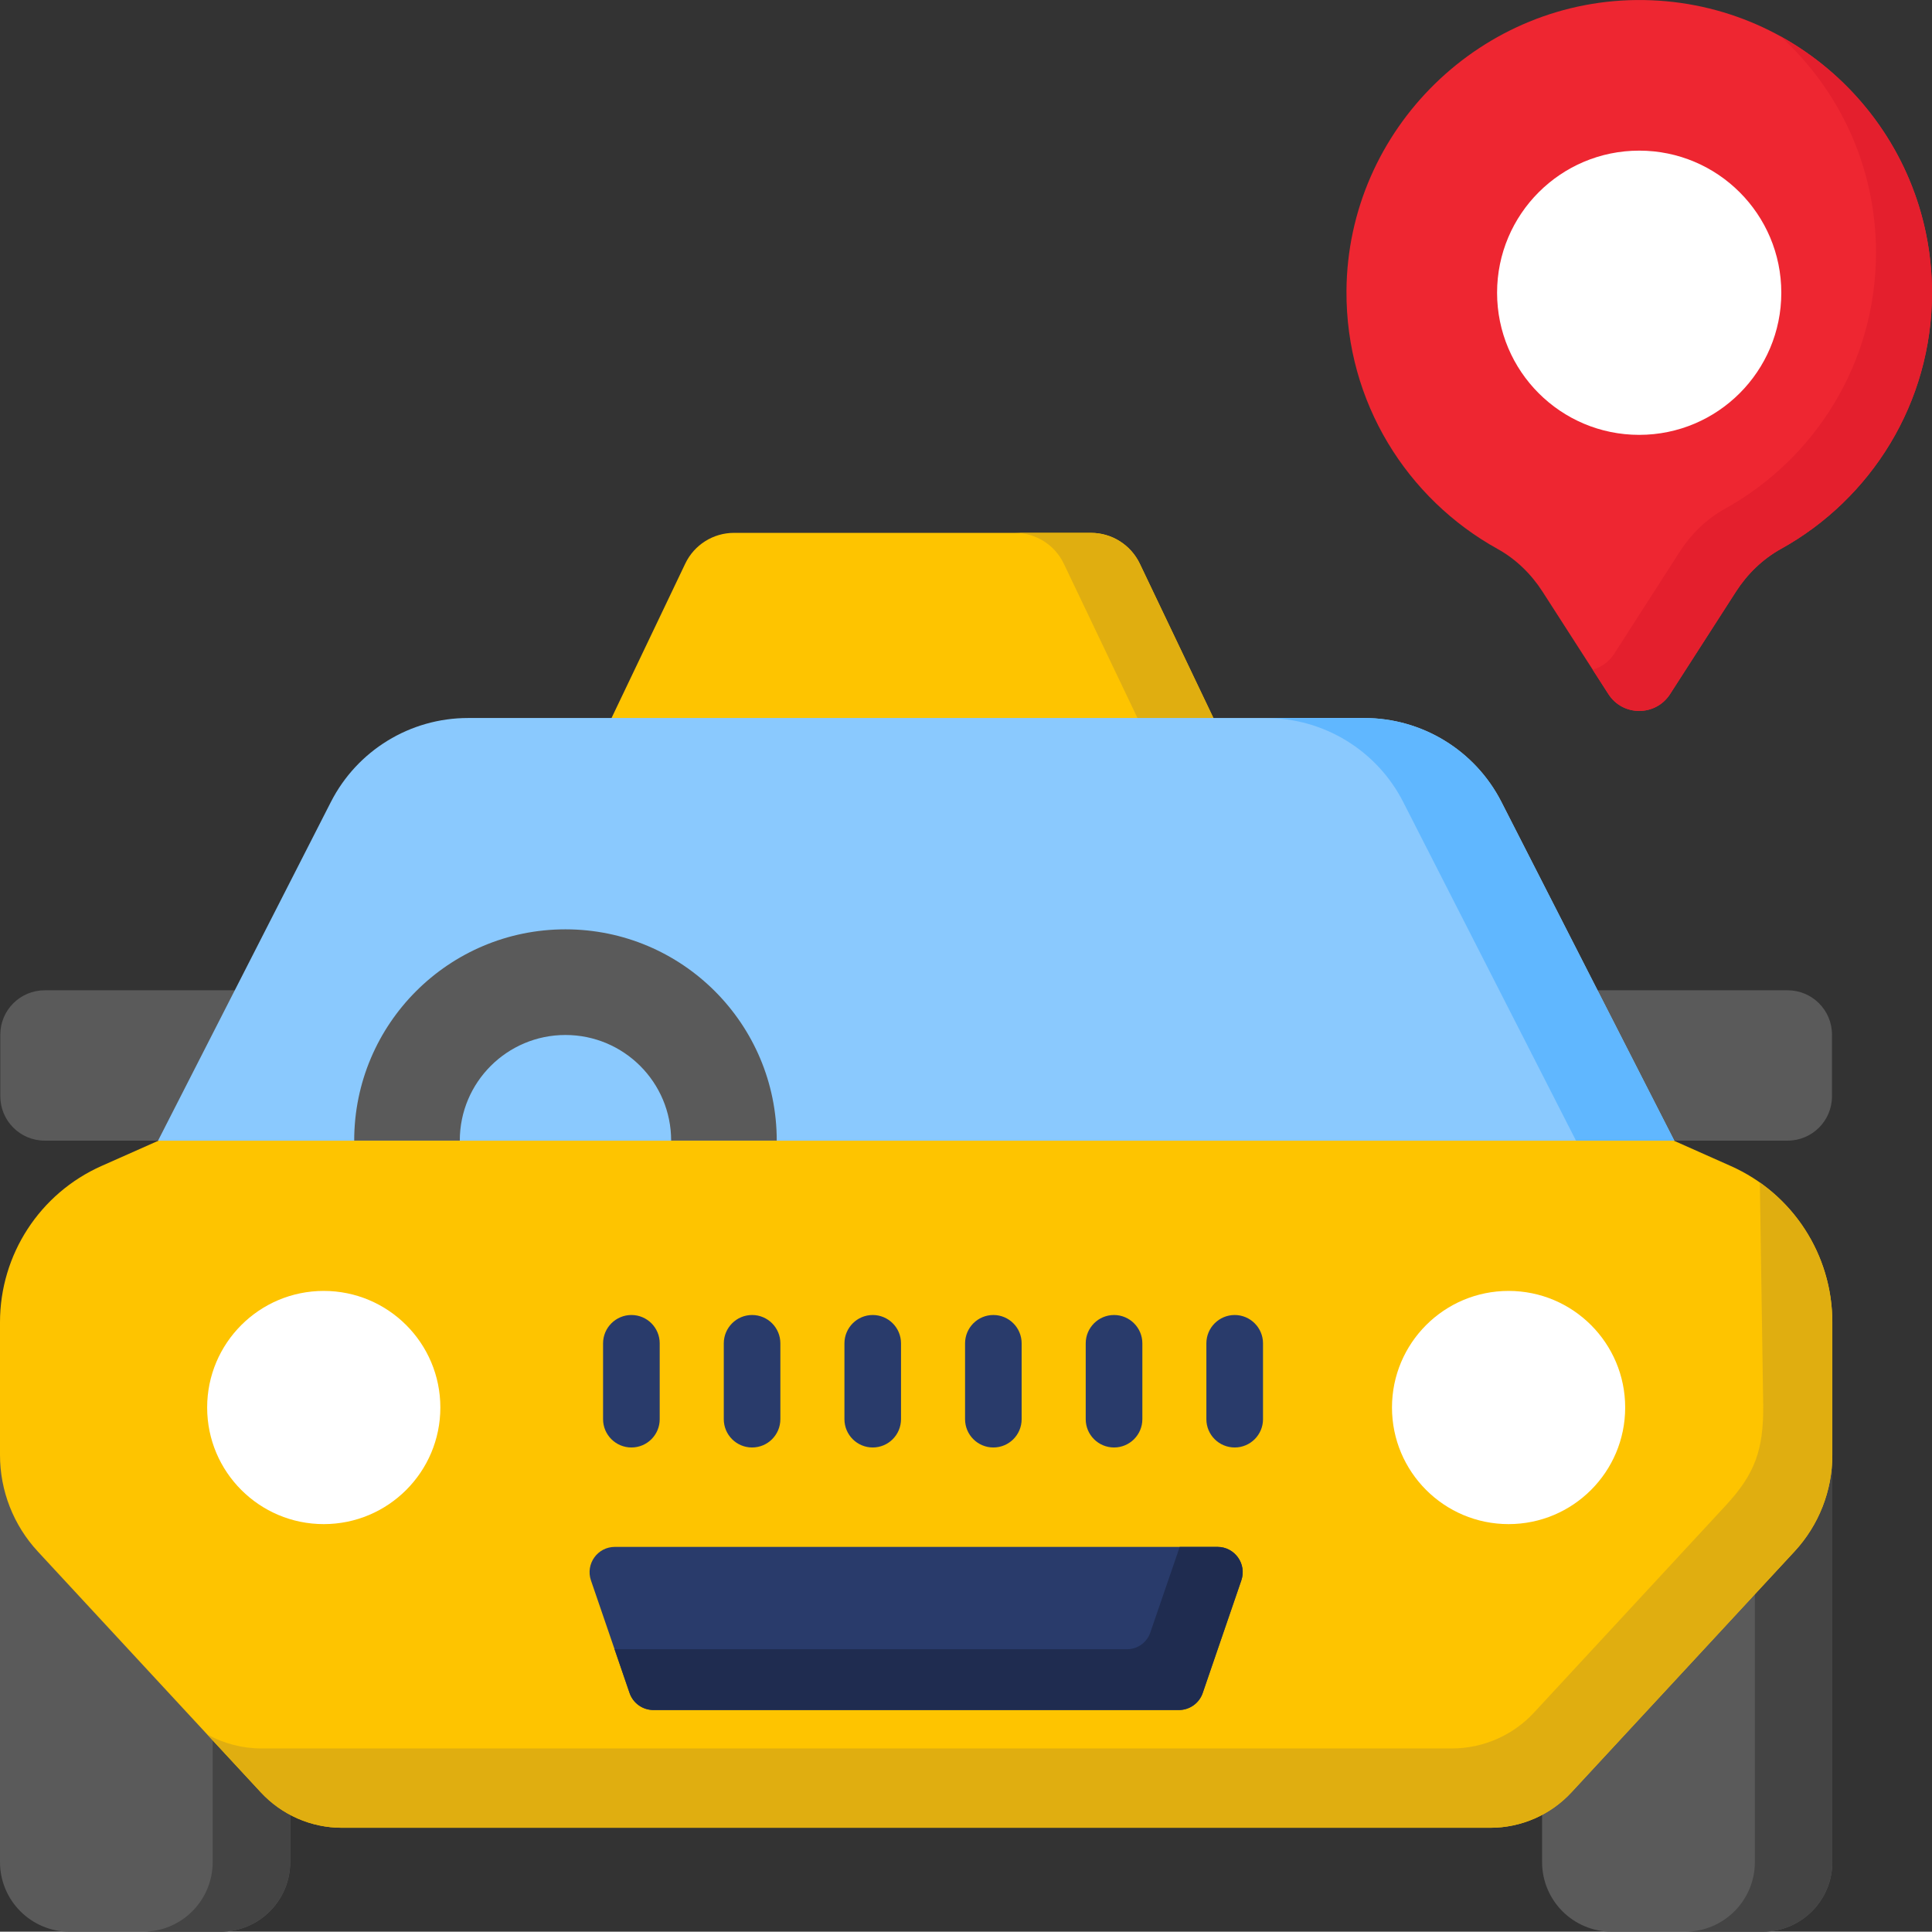 <?xml version="1.0" encoding="utf-8"?>
<!-- Generator: Adobe Illustrator 16.0.0, SVG Export Plug-In . SVG Version: 6.00 Build 0)  -->
<!DOCTYPE svg PUBLIC "-//W3C//DTD SVG 1.1//EN" "http://www.w3.org/Graphics/SVG/1.1/DTD/svg11.dtd">
<svg version="1.1" id="Layer_1" xmlns="http://www.w3.org/2000/svg" xmlns:xlink="http://www.w3.org/1999/xlink" x="0px" y="0px"
	 width="66.18px" height="66.17px" viewBox="0 0 66.18 66.17" enable-background="new 0 0 66.18 66.17" xml:space="preserve">
<rect x="0" y="0" width="66.18" height="66.17" fill="#333333" stroke="none"/>
<g>
	<path fill="#EE2631" d="M66.18,10.028c0-5.482-4.4-9.937-9.861-10.026C50.773-0.089,46.156,4.42,46.123,9.967
		c-0.023,3.805,2.074,7.12,5.18,8.839c0.629,0.349,1.15,0.861,1.539,1.466l2.254,3.505c0.494,0.768,1.617,0.768,2.111,0l2.254-3.505
		c0.389-0.606,0.914-1.119,1.543-1.468C64.09,17.095,66.18,13.806,66.18,10.028L66.18,10.028z"/>
	<path fill="#E41F2D" d="M66.18,10.029c0,3.776-2.092,7.065-5.176,8.774c-0.629,0.35-1.154,0.862-1.543,1.468l-2.254,3.506
		c-0.496,0.768-1.617,0.768-2.111,0l-0.539-0.84c0.285-0.076,0.549-0.253,0.732-0.534l2.252-3.507
		c0.391-0.606,0.916-1.119,1.545-1.467c3.086-1.709,5.176-4.999,5.176-8.777c0-2.934-1.26-5.573-3.27-7.407
		C64.084,2.953,66.18,6.248,66.18,10.029z"/>
	<circle fill="#FFFFFF" cx="56.15" cy="10.028" r="4.868"/>
	<path fill="#FEC400" d="M37.369,18.253H25.143c-0.713,0-1.363,0.41-1.67,1.054l-2.648,5.546h10.432h10.432l-2.646-5.546
		C38.732,18.664,38.084,18.253,37.369,18.253L37.369,18.253z"/>
	<path fill="#E0AE10" d="M41.688,24.854h-2.6l-2.648-5.546c-0.309-0.644-0.957-1.054-1.67-1.054h2.6c0.715,0,1.365,0.41,1.672,1.054
		L41.688,24.854z"/>
	<path fill="#5A5A5A" d="M8.898,39.072H1.531c-0.84,0-1.52-0.68-1.52-1.519V35.44c0-0.838,0.68-1.518,1.52-1.518h7.367V39.072z"/>
	<path fill="#5A5A5A" d="M53.865,39.072h7.369c0.84,0,1.52-0.68,1.52-1.519V35.44c0-0.838-0.68-1.518-1.52-1.518h-7.369V39.072z"/>
	<path fill="#8AC9FE" d="M51.432,27.472c-0.9-1.765-2.715-2.877-4.697-2.877H31.381h-15.35c-1.982,0-3.797,1.112-4.697,2.877
		l-5.92,11.6h25.967h25.971L51.432,27.472z"/>
	<path fill="#60B7FF" d="M57.352,39.072h-3.367l-5.918-11.599c-0.9-1.767-2.717-2.877-4.699-2.877h3.367
		c1.982,0,3.797,1.11,4.697,2.877L57.352,39.072z"/>
	<path fill="#5A5A5A" d="M7.555,66.17h-5.17C1.068,66.17,0,65.102,0,63.784V49.728h9.941v14.056
		C9.941,65.102,8.873,66.17,7.555,66.17z"/>
	<path fill="#5A5A5A" d="M60.379,66.17h-5.168c-1.32,0-2.387-1.068-2.387-2.386V49.728h9.941v14.056
		C62.766,65.102,61.697,66.17,60.379,66.17z"/>
	<path fill="#444444" d="M9.941,49.728v14.056c0,1.318-1.068,2.386-2.387,2.386H4.898c1.318,0,2.387-1.067,2.387-2.386V49.728H9.941
		z"/>
	<path fill="#444444" d="M62.766,49.728v14.056c0,1.318-1.068,2.386-2.385,2.386h-2.656c1.316,0,2.387-1.067,2.387-2.386V49.728
		H62.766z"/>
	<path fill="#FEC400" d="M57.334,39.072H31.381H5.432L3.477,39.94C1.363,40.88,0,42.977,0,45.292v4.55
		c0,1.224,0.461,2.403,1.293,3.302l7.641,8.252c0.719,0.774,1.723,1.214,2.779,1.214h19.668h19.672c1.055,0,2.061-0.44,2.777-1.214
		l7.641-8.252c0.832-0.9,1.295-2.078,1.295-3.302v-4.55c0-2.315-1.363-4.411-3.479-5.351L57.334,39.072z"/>
	<g>
		<path fill="#293B6B" d="M21.629,49.583c-0.535,0-0.971-0.434-0.971-0.969v-2.598c0-0.535,0.436-0.971,0.971-0.971
			c0.537,0,0.969,0.436,0.969,0.971v2.598C22.598,49.149,22.166,49.583,21.629,49.583z"/>
		<path fill="#293B6B" d="M25.762,49.583c-0.535,0-0.969-0.434-0.969-0.969v-2.598c0-0.535,0.434-0.971,0.969-0.971
			c0.537,0,0.969,0.436,0.969,0.971v2.598C26.73,49.149,26.299,49.583,25.762,49.583z"/>
		<path fill="#293B6B" d="M29.895,49.583c-0.535,0-0.969-0.434-0.969-0.969v-2.598c0-0.535,0.434-0.971,0.969-0.971
			s0.969,0.436,0.969,0.971v2.598C30.863,49.149,30.43,49.583,29.895,49.583z"/>
		<path fill="#293B6B" d="M34.027,49.583c-0.535,0-0.969-0.434-0.969-0.969v-2.598c0-0.535,0.434-0.971,0.969-0.971
			s0.969,0.436,0.969,0.971v2.598C34.996,49.149,34.563,49.583,34.027,49.583z"/>
		<path fill="#293B6B" d="M38.162,49.583c-0.537,0-0.971-0.434-0.971-0.969v-2.598c0-0.535,0.434-0.971,0.971-0.971
			c0.533,0,0.969,0.436,0.969,0.971v2.598C39.131,49.149,38.695,49.583,38.162,49.583z"/>
		<path fill="#293B6B" d="M42.295,49.583c-0.537,0-0.971-0.434-0.971-0.969v-2.598c0-0.535,0.434-0.971,0.971-0.971
			c0.533,0,0.969,0.436,0.969,0.971v2.598C43.264,49.149,42.828,49.583,42.295,49.583z"/>
	</g>
	<path fill="#E0AE10" d="M60.283,40.506c1.537,1.083,2.482,2.859,2.482,4.786v4.55c0,1.224-0.461,2.402-1.295,3.302l-7.641,8.25
		c-0.715,0.775-1.723,1.215-2.777,1.215h-39.34c-1.057,0-2.061-0.44-2.777-1.215l-1.838-1.983c0.563,0.313,1.203,0.482,1.861,0.482
		h40.773c1.07,0,2.092-0.446,2.816-1.229c2.201-2.378,4.367-4.717,6.566-7.092c0.996-1.076,1.301-1.898,1.285-3.444L60.283,40.506z"
		/>
	<path fill="#293B6B" d="M33.26,52.988H21.063c-0.596,0-1.012,0.585-0.82,1.148l1.322,3.855c0.121,0.351,0.449,0.585,0.82,0.585
		H33.26h7.121c0.369,0,0.699-0.234,0.818-0.585l1.322-3.855c0.193-0.563-0.225-1.148-0.818-1.148H33.26z"/>
	<path fill="#1F2C50" d="M42.521,54.136l-1.322,3.855c-0.119,0.351-0.449,0.585-0.818,0.585H22.385c-0.373,0-0.699-0.234-0.82-0.585
		l-0.514-1.5c0.016,0.002,0.033,0.002,0.051,0.002h17.504c0.361,0,0.68-0.228,0.797-0.569l1.008-2.936h1.293
		C42.297,52.988,42.715,53.573,42.521,54.136z"/>
	<circle fill="#FFFFFF" cx="11.09" cy="48.214" r="3.994"/>
	<circle fill="#FFFFFF" cx="51.676" cy="48.214" r="3.994"/>
	<path fill="#5A5A5A" d="M26.607,39.071H22.99c0-1.999-1.621-3.618-3.621-3.618c-1.998,0-3.619,1.619-3.619,3.618h-3.617
		c0-3.997,3.24-7.237,7.236-7.237C23.369,31.834,26.607,35.074,26.607,39.071L26.607,39.071z"/>
</g>
</svg>
